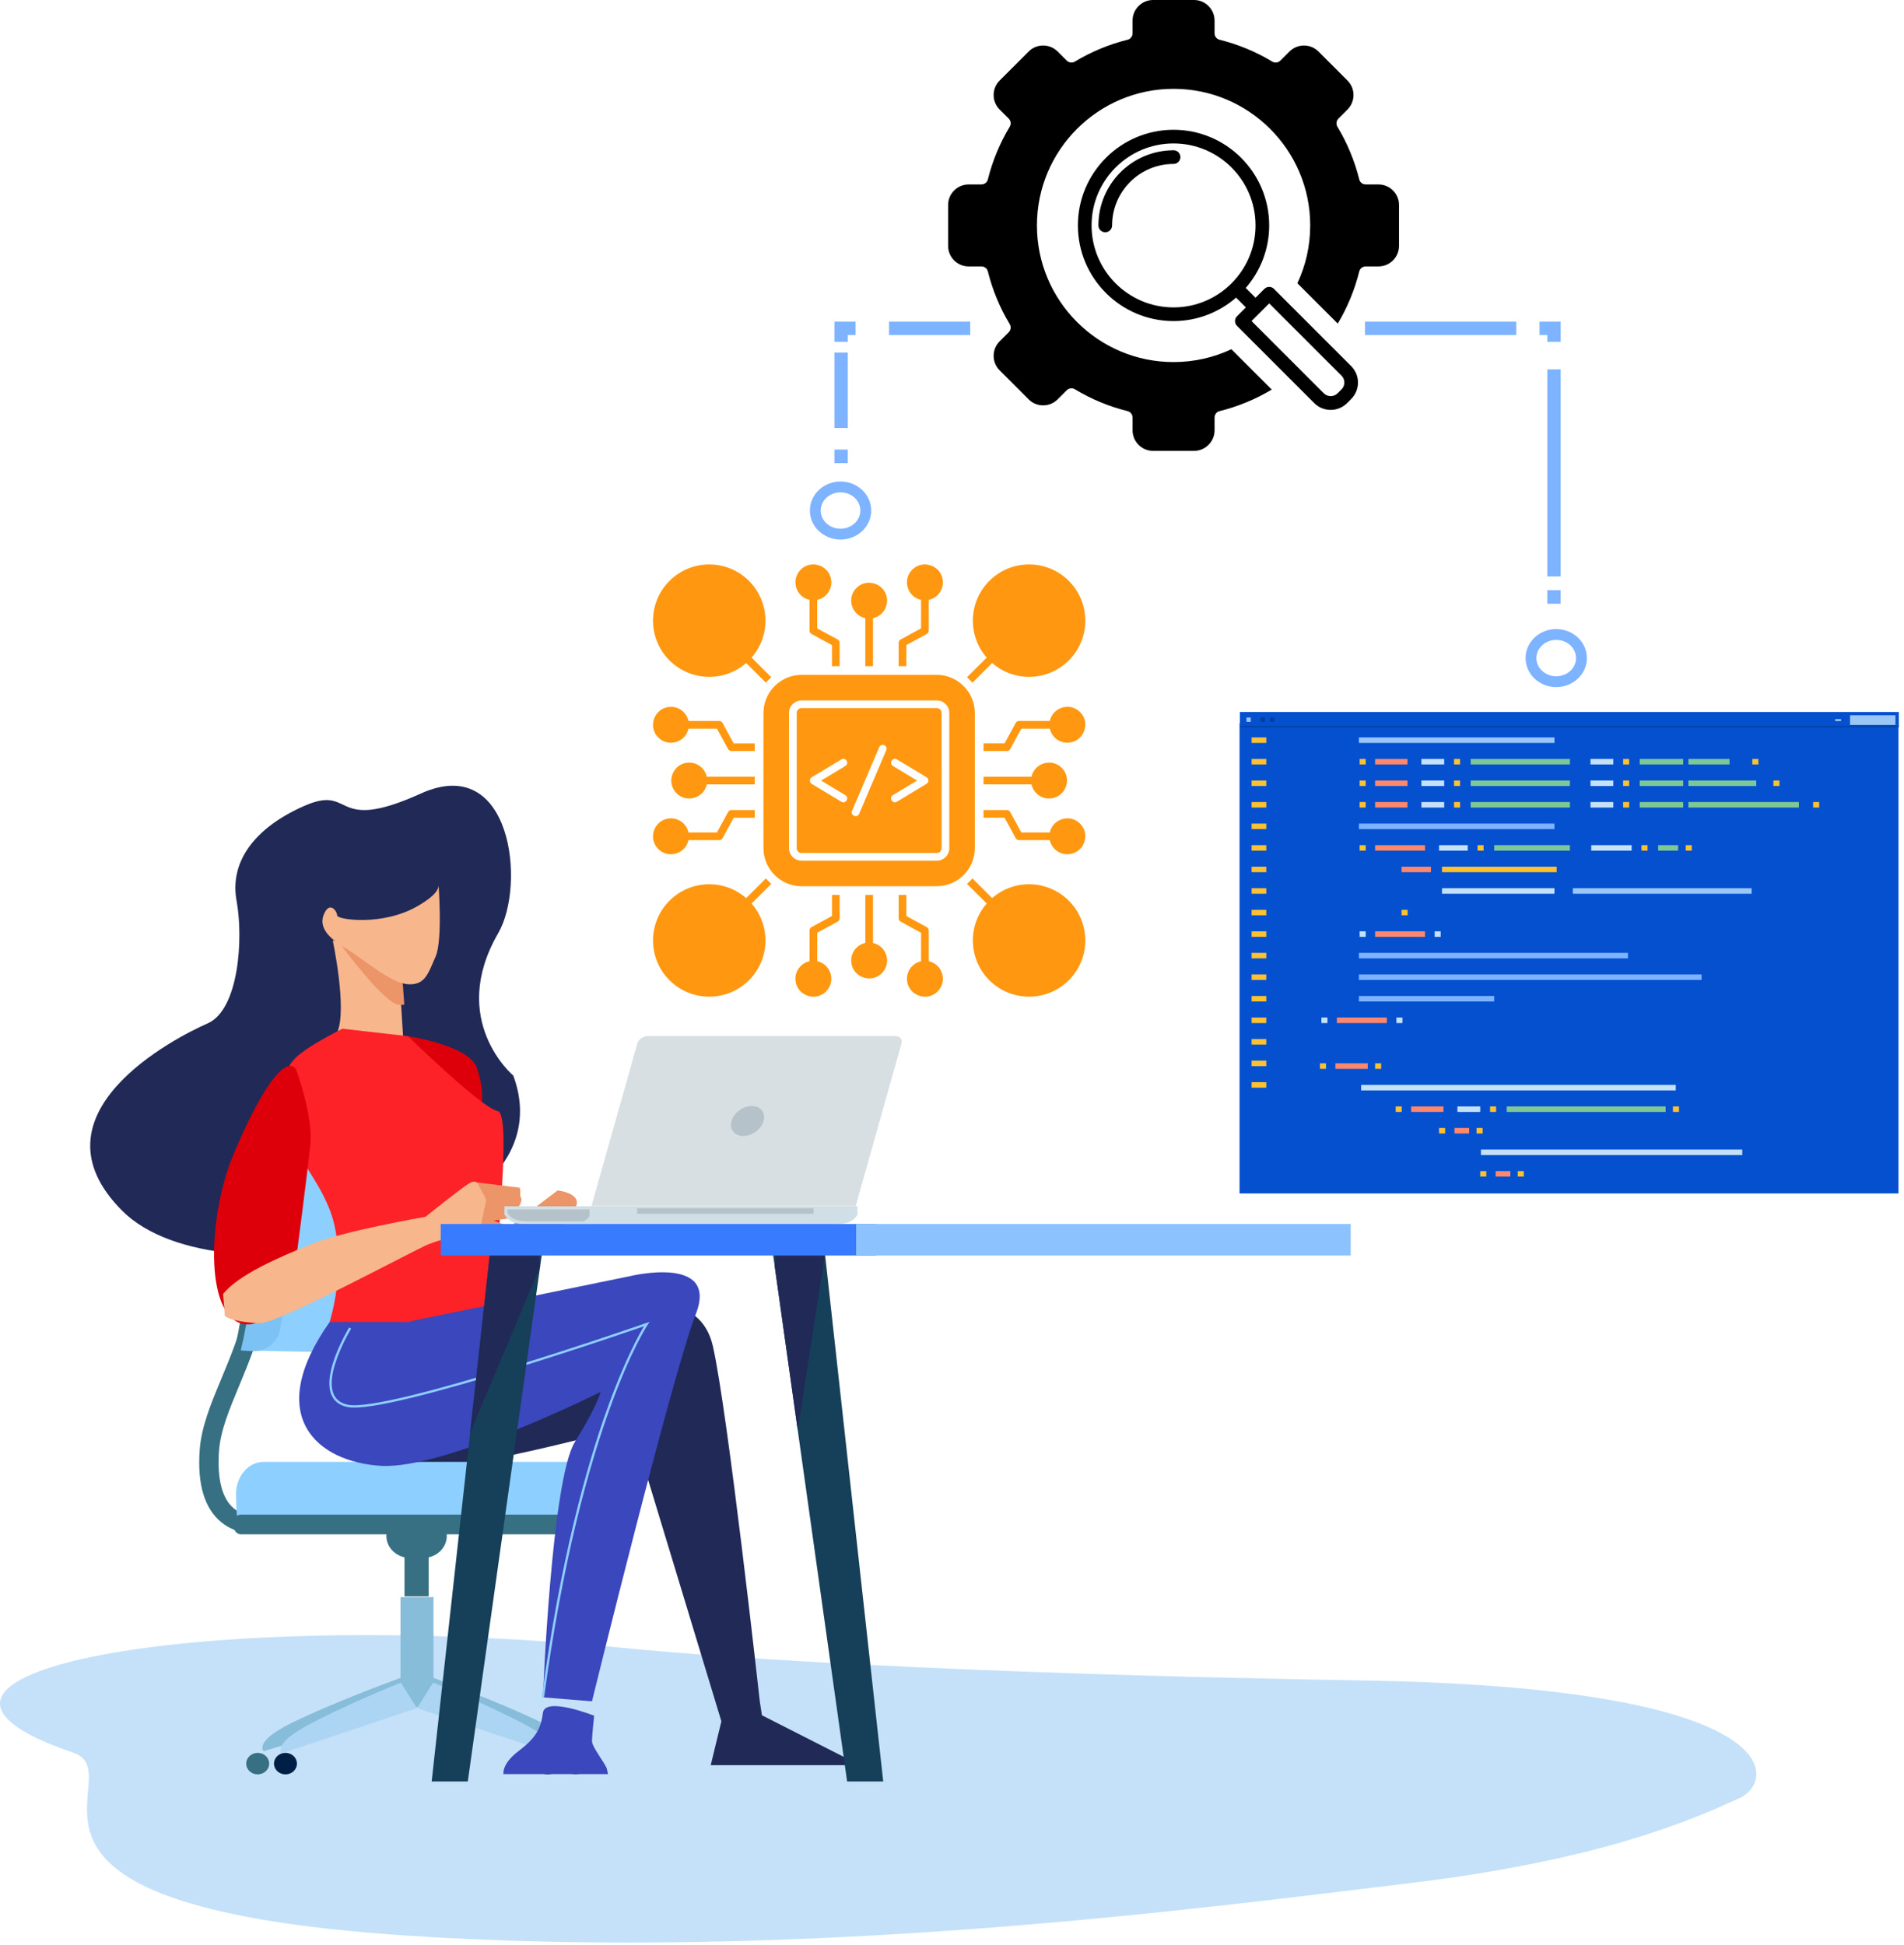 <svg width="279" height="285" viewBox="0 0 279 285" fill="none" xmlns="http://www.w3.org/2000/svg">
<path d="M278.189 105.938H181.637V174.89H278.189V105.938Z" fill="#0450CF"/>
<path d="M278.244 104.333H181.691V106.566H278.244V104.333Z" fill="#0450CF"/>
<path d="M278.244 106.407H181.691V106.556H278.244V106.407Z" fill="#003E99"/>
<path d="M277.746 104.821H271.095V106.232H277.746V104.821Z" fill="#9AC7F7"/>
<path d="M269.973 105.384H269.634V105.673H269.973V105.384Z" fill="#003E99"/>
<path d="M269.798 105.379H268.921V105.669H269.798V105.379Z" fill="#9AC7F7"/>
<path d="M185.356 105.155H184.732V105.788H185.356V105.155Z" fill="#003E99"/>
<path d="M183.277 105.155H182.653V105.788H183.277V105.155Z" fill="#9AC7F7"/>
<path d="M186.722 105.155H186.099V105.788H186.722V105.155Z" fill="#003E99"/>
<path d="M227.783 108.062H199.125V108.869H227.783V108.062Z" fill="#9AC7F7"/>
<path d="M206.239 111.217H201.498V112.025H206.239V111.217Z" fill="#FF876C"/>
<path d="M206.239 114.378H201.498V115.186H206.239V114.378Z" fill="#FF876C"/>
<path d="M206.239 117.534H201.498V118.342H206.239V117.534Z" fill="#FF876C"/>
<path d="M230.046 111.217H215.503V112.025H230.046V111.217Z" fill="#7EC896"/>
<path d="M230.046 114.378H215.503V115.186H230.046V114.378Z" fill="#7EC896"/>
<path d="M230.046 117.534H215.503V118.342H230.046V117.534Z" fill="#7EC896"/>
<path d="M211.625 111.217H208.284V112.025H211.625V111.217Z" fill="#C5E1F9"/>
<path d="M211.625 114.378H208.284V115.186H211.625V114.378Z" fill="#C5E1F9"/>
<path d="M211.625 117.534H208.284V118.342H211.625V117.534Z" fill="#C5E1F9"/>
<path d="M213.953 111.217H213.065V112.025H213.953V111.217Z" fill="#FEC12F"/>
<path d="M213.953 114.378H213.065V115.186H213.953V114.378Z" fill="#FEC12F"/>
<path d="M213.953 117.534H213.065V118.342H213.953V117.534Z" fill="#FEC12F"/>
<path d="M200.122 111.217H199.234V112.025H200.122V111.217Z" fill="#FEC12F"/>
<path d="M200.122 114.378H199.234V115.186H200.122V114.378Z" fill="#FEC12F"/>
<path d="M200.122 117.534H199.234V118.342H200.122V117.534Z" fill="#FEC12F"/>
<path d="M208.822 123.851H201.498V124.659H208.822V123.851Z" fill="#FF876C"/>
<path d="M230.046 123.851H218.948V124.659H230.046V123.851Z" fill="#7EC896"/>
<path d="M215.074 123.851H210.871V124.659H215.074V123.851Z" fill="#C5E1F9"/>
<path d="M217.397 123.851H216.51V124.659H217.397V123.851Z" fill="#FEC12F"/>
<path d="M256.669 130.163H230.475V130.971H256.669V130.163Z" fill="#9AC7F7"/>
<path d="M227.783 130.163H211.301V130.971H227.783V130.163Z" fill="#C5E1F9"/>
<path d="M245.901 123.851H242.975V124.659H245.901V123.851Z" fill="#7EC896"/>
<path d="M239.091 123.851H233.168V124.659H239.091V123.851Z" fill="#C5E1F9"/>
<path d="M241.423 123.851H240.535V124.659H241.423V123.851Z" fill="#FEC12F"/>
<path d="M247.905 123.851H247.018V124.659H247.905V123.851Z" fill="#FEC12F"/>
<path d="M200.122 123.851H199.234V124.659H200.122V123.851Z" fill="#FEC12F"/>
<path d="M208.822 136.48H201.498V137.288H208.822V136.48Z" fill="#FF876C"/>
<path d="M200.122 136.48H199.234V137.288H200.122V136.48Z" fill="#C5E1F9"/>
<path d="M211.111 136.48H210.224V137.288H211.111V136.48Z" fill="#C5E1F9"/>
<path d="M203.22 149.113H195.896V149.921H203.22V149.113Z" fill="#FF876C"/>
<path d="M194.517 149.113H193.63V149.921H194.517V149.113Z" fill="#C5E1F9"/>
<path d="M205.507 149.113H204.619V149.921H205.507V149.113Z" fill="#C5E1F9"/>
<path d="M206.264 133.324H205.377V134.131H206.264V133.324Z" fill="#FEC12F"/>
<path d="M209.685 127.007H205.377V127.815H209.685V127.007Z" fill="#FF876C"/>
<path d="M228.102 127.007H211.301V127.815H228.102V127.007Z" fill="#FEC12F"/>
<path d="M246.648 111.217H240.276V112.025H246.648V111.217Z" fill="#7EC896"/>
<path d="M246.648 114.378H240.276V115.186H246.648V114.378Z" fill="#7EC896"/>
<path d="M246.648 117.534H240.276V118.342H246.648V117.534Z" fill="#7EC896"/>
<path d="M253.434 111.217H247.406V112.025H253.434V111.217Z" fill="#7EC896"/>
<path d="M257.348 114.378H247.406V115.186H257.348V114.378Z" fill="#7EC896"/>
<path d="M263.595 117.534H247.406V118.342H263.595V117.534Z" fill="#7EC896"/>
<path d="M236.403 111.217H233.062V112.025H236.403V111.217Z" fill="#C5E1F9"/>
<path d="M236.403 114.378H233.062V115.186H236.403V114.378Z" fill="#C5E1F9"/>
<path d="M236.403 117.534H233.062V118.342H236.403V117.534Z" fill="#C5E1F9"/>
<path d="M238.73 111.217H237.843V112.025H238.73V111.217Z" fill="#FEC12F"/>
<path d="M238.73 114.378H237.843V115.186H238.73V114.378Z" fill="#FEC12F"/>
<path d="M238.73 117.534H237.843V118.342H238.73V117.534Z" fill="#FEC12F"/>
<path d="M257.662 111.217H256.774V112.025H257.662V111.217Z" fill="#FEC12F"/>
<path d="M260.752 114.378H259.864V115.186H260.752V114.378Z" fill="#FEC12F"/>
<path d="M266.571 117.534H265.684V118.342H266.571V117.534Z" fill="#FEC12F"/>
<path d="M227.783 120.69H199.125V121.498H227.783V120.69Z" fill="#7EB3FF"/>
<path d="M200.421 155.824H195.68V156.632H200.421V155.824Z" fill="#FF876C"/>
<path d="M211.52 162.141H206.778V162.949H211.52V162.141Z" fill="#FF876C"/>
<path d="M244.071 162.141H220.783V162.949H244.071V162.141Z" fill="#7EC896"/>
<path d="M245.557 158.985H199.449V159.793H245.557V158.985Z" fill="#C5E1F9"/>
<path d="M216.904 162.141H213.563V162.949H216.904V162.141Z" fill="#C5E1F9"/>
<path d="M219.232 162.141H218.345V162.949H219.232V162.141Z" fill="#FEC12F"/>
<path d="M194.303 155.824H193.416V156.632H194.303V155.824Z" fill="#FEC12F"/>
<path d="M202.385 155.824H201.498V156.632H202.385V155.824Z" fill="#FEC12F"/>
<path d="M215.283 165.297H213.129V166.105H215.283V165.297Z" fill="#FF876C"/>
<path d="M211.759 165.297H210.871V166.105H211.759V165.297Z" fill="#FEC12F"/>
<path d="M217.253 165.297H216.365V166.105H217.253V165.297Z" fill="#FEC12F"/>
<path d="M221.316 171.614H219.162V172.421H221.316V171.614Z" fill="#FF876C"/>
<path d="M217.792 171.614H216.904V172.421H217.792V171.614Z" fill="#FEC12F"/>
<path d="M223.286 171.614H222.398V172.421H223.286V171.614Z" fill="#FEC12F"/>
<path d="M205.402 162.141H204.515V162.949H205.402V162.141Z" fill="#FEC12F"/>
<path d="M255.299 168.458H217.009V169.266H255.299V168.458Z" fill="#C5E1F9"/>
<path d="M246.03 162.141H245.143V162.949H246.03V162.141Z" fill="#FEC12F"/>
<path d="M238.552 139.636H199.125V140.443H238.552V139.636Z" fill="#7EB3FF"/>
<path d="M249.341 142.797H199.125V143.605H249.341V142.797Z" fill="#7EB3FF"/>
<path d="M218.948 145.953H199.125V146.76H218.948V145.953Z" fill="#7EB3FF"/>
<path d="M185.554 108.062H183.4V108.869H185.554V108.062Z" fill="#FEC12F"/>
<path d="M185.554 111.217H183.4V112.025H185.554V111.217Z" fill="#FEC12F"/>
<path d="M185.554 114.378H183.4V115.186H185.554V114.378Z" fill="#FEC12F"/>
<path d="M185.554 117.534H183.4V118.342H185.554V117.534Z" fill="#FEC12F"/>
<path d="M185.554 120.69H183.4V121.498H185.554V120.69Z" fill="#FEC12F"/>
<path d="M185.554 123.851H183.4V124.659H185.554V123.851Z" fill="#FEC12F"/>
<path d="M185.554 127.007H183.4V127.815H185.554V127.007Z" fill="#FEC12F"/>
<path d="M185.554 130.163H183.4V130.971H185.554V130.163Z" fill="#FEC12F"/>
<path d="M185.554 133.324H183.4V134.131H185.554V133.324Z" fill="#FEC12F"/>
<path d="M185.554 136.48H183.4V137.288H185.554V136.48Z" fill="#FEC12F"/>
<path d="M185.554 139.636H183.4V140.443H185.554V139.636Z" fill="#FEC12F"/>
<path d="M185.554 142.797H183.4V143.605H185.554V142.797Z" fill="#FEC12F"/>
<path d="M185.554 145.953H183.4V146.76H185.554V145.953Z" fill="#FEC12F"/>
<path d="M185.554 149.113H183.4V149.921H185.554V149.113Z" fill="#FEC12F"/>
<path d="M185.554 152.27H183.4V153.077H185.554V152.27Z" fill="#FEC12F"/>
<path d="M185.554 155.425H183.4V156.233H185.554V155.425Z" fill="#FEC12F"/>
<path d="M185.554 158.586H183.4V159.394H185.554V158.586Z" fill="#FEC12F"/>
<path d="M126.866 74.816C126.866 76.727 125.21 78.275 123.167 78.275C121.125 78.275 119.469 76.727 119.469 74.816C119.469 72.904 121.125 71.357 123.167 71.357C125.21 71.357 126.866 72.904 126.866 74.816Z" stroke="#7EB3FF" stroke-width="1.586" stroke-miterlimit="10"/>
<path d="M231.739 96.439C231.739 98.351 230.083 99.898 228.04 99.898C225.998 99.898 224.342 98.351 224.342 96.439C224.342 94.528 225.998 92.981 228.04 92.981C230.083 92.981 231.739 94.528 231.739 96.439Z" stroke="#7EB3FF" stroke-width="1.586" stroke-miterlimit="10"/>
<path d="M123.252 67.867V65.878" stroke="#7EB3FF" stroke-width="1.958" stroke-miterlimit="10"/>
<path d="M123.252 62.721V51.671" stroke="#7EB3FF" stroke-width="1.958" stroke-miterlimit="10"/>
<path d="M123.252 50.093V48.112H125.372" stroke="#7EB3FF" stroke-width="1.958" stroke-miterlimit="10"/>
<path d="M130.279 48.112L142.172 48.112" stroke="#7EB3FF" stroke-width="1.958" stroke-miterlimit="10"/>
<path d="M200.015 48.112L222.179 48.112" stroke="#7EB3FF" stroke-width="1.958" stroke-miterlimit="10"/>
<path d="M225.593 48.112H227.713V50.093" stroke="#7EB3FF" stroke-width="1.958" stroke-miterlimit="10"/>
<path d="M227.71 54.131V84.471" stroke="#7EB3FF" stroke-width="1.958" stroke-miterlimit="10"/>
<path d="M227.71 86.491V88.472" stroke="#7EB3FF" stroke-width="1.958" stroke-miterlimit="10"/>
<path d="M199.234 246.248C181.184 245.972 125.239 244.794 91.29 241.485C28.339 235.344 -23.071 245.334 10.71 256.838C20.149 260.054 -7.053 279.229 59.579 283.646C118.076 287.516 177.697 279.429 206.548 275.964C235.404 272.493 248.719 266.298 254.898 263.503C260.331 261.044 262.331 247.221 199.228 246.253L199.234 246.248Z" fill="#C5E1F9"/>
<path d="M63.811 196.379L93.202 191.406C93.202 191.406 102.581 189.065 104.457 197.255C106.641 206.802 111.334 249.313 111.334 249.313L111.647 251.362L126.032 258.676H104.144L105.706 252.243L92.575 208.959C92.575 208.959 70.065 215.1 62.557 215.1C55.048 215.1 49.426 212.467 49.426 211.299C49.426 210.132 58.491 195.801 63.811 196.385V196.379Z" fill="#212957"/>
<path d="M75.201 157.608C75.201 157.608 65.601 149.543 73.007 136.747C77.11 129.655 74.958 110.269 61.671 116.286C48.378 122.303 51.983 114.799 44.48 118.146C36.971 121.492 33.657 126.525 34.668 132.017C35.679 137.504 35.02 147.97 30.409 149.981C25.797 151.992 3.693 163.247 17.937 177.459C32.182 191.671 83.981 181.237 75.207 157.608H75.201Z" fill="#212957"/>
<path d="M37.332 224.733C36.094 224.733 34.143 224.468 32.429 223.073C29.964 221.068 28.899 217.505 29.261 212.483C29.499 209.094 30.926 205.661 32.44 202.023C34.986 195.909 37.867 188.979 36.359 179.81L39.16 179.405C40.781 189.276 37.619 196.871 35.084 202.98C33.592 206.569 32.3 209.672 32.089 212.656C31.802 216.732 32.548 219.635 34.267 221.051C35.894 222.397 37.927 222.051 38.008 222.035L38.576 224.63C38.522 224.641 38.046 224.727 37.332 224.727V224.733Z" fill="#367082"/>
<path d="M59.048 245.751L61.805 249.686L38.635 256.628C38.635 256.628 37.089 255.244 42.771 252.465C49.388 249.227 59.042 245.751 59.042 245.751H59.048Z" fill="#88BDDA"/>
<path d="M63.161 245.751L60.404 249.686L83.568 256.628C83.568 256.628 85.114 255.244 79.433 252.465C72.816 249.227 63.161 245.751 63.161 245.751Z" fill="#88BDDA"/>
<path d="M63.529 234.047H58.685V250.168H63.529V234.047Z" fill="#88BDDA"/>
<path d="M58.738 246.578L61.095 250.33L41.266 256.952C41.266 256.952 39.942 255.633 44.807 252.979C50.472 249.886 58.738 246.578 58.738 246.578Z" fill="#ACD5F4"/>
<path d="M63.467 246.578L61.11 250.33L80.939 256.952C80.939 256.952 82.263 255.633 77.398 252.979C71.733 249.886 63.467 246.578 63.467 246.578Z" fill="#ACD5F4"/>
<path d="M43.511 258.449C43.511 259.319 42.754 260.022 41.83 260.022C40.905 260.022 40.148 259.319 40.148 258.449C40.148 257.579 40.9 256.871 41.83 256.871C42.76 256.871 43.511 257.573 43.511 258.449Z" fill="#001F46"/>
<path d="M81.941 258.449C81.941 259.319 81.184 260.022 80.254 260.022C79.325 260.022 78.573 259.319 78.573 258.449C78.573 257.579 79.325 256.871 80.254 256.871C81.184 256.871 81.941 257.573 81.941 258.449Z" fill="#001F46"/>
<path d="M39.441 258.449C39.441 259.319 38.689 260.022 37.759 260.022C36.83 260.022 36.078 259.319 36.078 258.449C36.078 257.579 36.83 256.871 37.759 256.871C38.689 256.871 39.441 257.573 39.441 258.449Z" fill="#367082"/>
<path d="M86.012 258.449C86.012 259.319 85.26 260.022 84.331 260.022C83.401 260.022 82.649 259.319 82.649 258.449C82.649 257.579 83.401 256.871 84.331 256.871C85.26 256.871 86.012 257.573 86.012 258.449Z" fill="#367082"/>
<path d="M62.816 228.139H59.275V233.934H62.816V228.139Z" fill="#367082"/>
<path d="M65.47 225.074C65.47 226.857 63.924 228.301 62.016 228.301H60.07C58.167 228.301 56.615 226.852 56.615 225.074C56.615 223.284 58.161 221.841 60.07 221.841H62.016C63.919 221.841 65.47 223.284 65.47 225.074Z" fill="#367082"/>
<path d="M87.364 222.122C87.445 221.744 87.493 219.36 87.493 218.949C87.493 216.343 85.693 214.229 83.466 214.229H38.614C36.392 214.229 34.592 216.343 34.592 218.949C34.592 219.36 34.64 221.744 34.727 222.122H87.364Z" fill="#8DCFFF"/>
<path d="M34.175 223.398C34.175 224.198 34.672 224.847 35.288 224.847H86.79C87.406 224.847 87.903 224.198 87.903 223.398C87.903 222.598 87.406 221.955 86.79 221.955H35.288C34.672 221.955 34.175 222.603 34.175 223.398Z" fill="#367082"/>
<path d="M36.69 197.893C37.798 197.969 44.826 198.088 46.037 198.098C53.734 198.185 60.362 196.833 60.73 195.06C62.249 187.692 62.319 180.135 60.93 172.767C60.6 170.993 53.875 169.642 46.015 169.734C44.782 169.75 37.603 169.864 36.474 169.945C38.885 179.135 38.955 188.703 36.684 197.898L36.69 197.893Z" fill="#8DCFFF"/>
<path d="M35.63 169.939C34.771 169.95 34.17 170.334 34.289 170.793C36.43 179.432 36.511 188.4 34.533 197.039C34.425 197.504 35.019 197.882 35.862 197.893C36.706 197.904 37.484 197.536 37.592 197.071C39.603 188.406 39.538 179.421 37.409 170.761C37.295 170.296 36.5 169.928 35.636 169.939H35.63Z" fill="#367082"/>
<path d="M35.284 197.882C35.511 197.952 37.036 198.001 37.301 198.006C38.977 198.028 40.706 196.639 41.036 194.898C42.431 187.638 42.398 180.2 40.928 172.94C40.577 171.193 38.809 169.815 37.095 169.831C36.825 169.831 35.273 169.891 35.041 169.961C37.457 179.135 37.533 188.703 35.279 197.882H35.284Z" fill="#7DC2F5"/>
<path d="M48.756 137.812C48.756 137.812 50.864 147.683 49.459 151.192C48.053 154.7 59.076 152.067 59.076 152.067C59.076 152.067 58.605 143.953 58.373 142.196C58.14 140.439 48.756 137.807 48.756 137.807V137.812Z" fill="#F7B68B"/>
<path d="M58.869 142.612C58.653 141.001 50.047 138.585 50.047 138.585C50.047 138.585 56.307 147.072 58.442 147.24C58.734 147.261 58.999 147.256 59.242 147.229C59.112 145.315 58.972 143.347 58.875 142.607L58.869 142.612Z" fill="#EC9568"/>
<path d="M64.254 129.53C64.254 129.53 64.897 137.785 63.822 140.201C62.746 142.618 62.313 144.429 59.735 144.229C57.151 144.029 53.064 140.401 50.696 138.996C48.328 137.585 46.609 135.974 47.469 133.963C48.328 131.952 49.404 133.563 49.404 134.163C49.404 134.763 56.075 135.774 61.243 132.752C62.535 131.995 64.47 130.741 64.254 129.53Z" fill="#F7B68B"/>
<path d="M59.147 191.579L81.705 174.453C81.705 174.453 86.014 174.896 83.992 177.47C81.97 180.048 68.596 195.168 68.596 195.168C68.596 195.168 54.946 200.963 59.147 191.573V191.579Z" fill="#EC9568"/>
<path d="M87.063 251.432C87.063 251.432 86.749 254.286 86.749 255.162C86.749 256.038 88.782 258.525 88.939 259.254L89.096 259.984H73.775C73.775 259.984 73.462 258.519 75.965 256.622C78.468 254.719 79.246 253.405 79.559 250.989C79.873 248.578 87.063 251.427 87.063 251.427V251.432Z" fill="#3B47BC"/>
<path d="M59.779 151.846C59.779 151.846 68.688 153.159 69.861 156.451C71.034 159.744 70.564 161.717 70.564 163.252C70.564 164.787 59.309 157.771 59.779 151.846Z" fill="#DD000B"/>
<path d="M50.162 150.749L59.779 151.846C59.779 151.846 70.563 162.377 72.909 162.814C75.256 163.252 72.093 187.276 72.677 190.525C72.991 192.282 64.233 193.082 59.546 193.741C54.854 194.401 48.291 193.741 48.291 193.741C48.291 193.741 50.637 186.724 48.994 179.481C47.351 172.242 40.085 166.761 41.723 161.712C43.367 156.668 38.674 156.668 50.167 150.743L50.162 150.749Z" fill="#FD2227"/>
<path d="M43.361 156.673C43.361 156.673 45.939 163.474 45.469 167.858C44.998 172.242 43.593 182.994 43.593 182.994C43.593 182.994 40.776 195.498 35.387 193.963C29.992 192.427 30.462 178.167 34.214 169.177C37.965 160.182 41.717 154.478 43.361 156.673Z" fill="#DD000B"/>
<path d="M32.685 189.611C32.685 189.611 32.918 192.135 32.918 192.681C32.918 193.227 35.497 193.887 38.194 193.887C40.892 193.887 60.823 183.14 62.699 182.373C64.575 181.605 68.915 180.507 69.97 180.399C71.024 180.291 71.846 177.545 71.262 175.794C70.873 174.631 70.483 173.615 69.894 173.28C69.591 173.112 69.234 173.118 68.802 173.377C67.51 174.145 62.353 178.313 62.353 178.313C62.353 178.313 50.276 180.394 45.47 182.373C40.665 184.346 35.037 186.762 32.691 189.611H32.685Z" fill="#F7B68B"/>
<path d="M76.073 174.037L69.899 173.28L71.267 175.794L70.445 179.632L73.846 180.178C73.846 180.178 74.316 179.632 73.727 179.41C73.143 179.188 72.321 178.864 72.321 178.864C72.321 178.864 73.965 178.642 74.667 178.534C75.37 178.426 75.489 178.205 75.489 177.875C75.489 177.545 74.786 177.329 74.786 177.329C74.786 177.329 76.078 176.891 76.192 176.561C76.311 176.231 76.543 175.794 76.311 175.464C76.078 175.134 76.43 174.258 76.078 174.037H76.073Z" fill="#EC9568"/>
<path d="M48.287 193.746H59.542L92.263 187.021C92.263 187.021 105.394 183.805 101.956 192.579C98.518 201.352 86.744 249.318 86.744 249.318L79.554 248.735C79.554 248.735 80.803 216.856 84.246 211.299C87.685 205.742 87.998 203.985 87.998 203.985C87.998 203.985 65.175 215.391 55.795 214.807C46.416 214.224 38.6 207.493 48.292 193.752L48.287 193.746Z" fill="#3B47BC"/>
<path d="M104.101 154.646C101.398 154.646 99.203 156.695 99.203 159.23C99.203 161.765 104.101 168.701 104.101 168.701C104.101 168.701 108.999 161.76 108.999 159.23C108.999 156.7 106.804 154.646 104.101 154.646ZM104.101 160.841C103.301 160.841 102.652 160.236 102.652 159.484C102.652 158.733 103.301 158.127 104.101 158.127C104.901 158.127 105.55 158.733 105.55 159.484C105.55 160.236 104.901 160.841 104.101 160.841Z" fill="#8DCFFF"/>
<path d="M51.308 194.622C51.308 194.622 45.053 204.861 50.994 206.029C56.935 207.196 94.765 194.039 94.765 194.039C94.765 194.039 84.975 208.661 79.553 248.73" stroke="#8DCFFF" stroke-width="0.341" stroke-miterlimit="10"/>
<path d="M73.919 177.983C73.919 177.983 73.903 177.956 73.897 177.945L73.919 176.778H125.642V177.945C125.642 177.945 125.653 177.973 125.642 177.983L125.512 178.2C124.848 179.21 123.653 179.394 122.291 179.394H77.281C75.914 179.394 74.725 179.21 74.06 178.2L73.924 177.983H73.919Z" fill="#D0DEE6"/>
<path d="M86.385 178.178C86.385 178.178 86.39 178.2 86.385 178.21L86.255 178.389C86.05 178.648 85.796 178.843 85.498 178.983H77.633C76.319 178.983 75.173 178.837 74.53 178.016L74.405 177.837C74.405 177.837 74.389 177.816 74.384 177.805L74.395 177.232H86.379V178.178H86.385Z" fill="#B6C2C9"/>
<path d="M119.209 177.048H93.363V177.875H119.209V177.048Z" fill="#B6C2C9"/>
<path d="M86.672 176.734L93.375 152.959C93.553 152.332 94.24 151.824 94.91 151.824H131.2C131.87 151.824 132.27 152.332 132.092 152.959L125.389 176.734H86.672Z" fill="#D7DFE2"/>
<path d="M107.192 164.279C106.851 165.49 107.624 166.474 108.922 166.474C110.219 166.474 111.549 165.49 111.889 164.279C112.23 163.063 111.457 162.079 110.159 162.079C108.862 162.079 107.532 163.063 107.192 164.279Z" fill="#B6C2C9"/>
<path d="M124.131 261.065H129.423L120.687 181.935H113.011L124.131 261.065Z" fill="#163F59"/>
<path d="M113.524 185.578L116.892 209.542L120.887 183.719L120.687 181.935H113.978L113.524 185.578Z" fill="#212957"/>
<path d="M68.547 261.065H63.255L71.985 181.935H79.662L68.547 261.065Z" fill="#163F59"/>
<path d="M79.148 185.578L68.877 210.002L71.791 183.719L71.985 181.935H78.694L79.148 185.578Z" fill="#212957"/>
<path d="M128.407 179.367H64.58V183.989H128.407V179.367Z" fill="#387BFF"/>
<path d="M197.925 179.367H125.449V183.989H197.925V179.367Z" fill="#8CC3FF"/>
<path d="M121.909 97.622V94.536L118.919 92.909C118.733 92.808 118.624 92.613 118.624 92.419V87.914C116.608 87.469 115.85 84.958 117.326 83.483C118.978 81.827 121.819 83.01 121.819 85.341C121.819 86.588 120.941 87.649 119.747 87.914V92.084L122.698 93.689C122.895 93.776 123.033 93.976 123.033 94.207V97.622L121.909 97.625L121.909 97.622ZM126.797 97.622V90.594C124.778 90.15 124.021 87.638 125.496 86.163C127.152 84.507 129.99 85.69 129.99 88.021C129.99 89.268 129.117 90.33 127.923 90.594V97.622H126.797ZM131.682 97.622V94.207C131.682 93.976 131.823 93.776 132.02 93.689L134.965 92.084L134.968 87.914C132.952 87.469 132.194 84.958 133.67 83.482C135.325 81.827 138.163 83.009 138.163 85.341C138.163 86.588 137.291 87.649 136.097 87.914L136.091 92.419C136.091 92.616 135.987 92.81 135.801 92.909L132.808 94.536V97.622L131.682 97.622ZM141.697 99.249L144.586 96.366C141.737 93.1 141.908 88.19 144.969 85.126C148.19 81.911 153.404 81.911 156.62 85.126C159.835 88.347 159.835 93.562 156.62 96.777C153.559 99.841 148.643 100.009 145.383 97.16L142.494 100.049C142.249 99.762 141.984 99.494 141.697 99.249ZM144.124 108.935H147.204L148.832 105.945C148.933 105.762 149.119 105.65 149.327 105.65H153.832C154.271 103.634 156.789 102.873 158.264 104.349C159.917 106.004 158.737 108.842 156.4 108.842C155.153 108.842 154.091 107.97 153.829 106.776H149.657L148.052 109.721C147.965 109.921 147.77 110.059 147.537 110.059H144.121L144.124 108.935ZM144.124 113.823H151.152C151.591 111.804 154.108 111.047 155.583 112.522C157.236 114.178 156.056 117.016 153.72 117.016C152.472 117.016 151.411 116.143 151.149 114.949H144.121L144.124 113.823ZM144.124 118.708H147.54C147.77 118.708 147.967 118.849 148.055 119.046L149.66 121.991H153.832C154.272 119.975 156.789 119.218 158.264 120.693C159.917 122.348 158.737 125.187 156.4 125.187C155.153 125.187 154.091 124.314 153.829 123.114H149.325C149.125 123.114 148.933 123.007 148.829 122.824L147.202 119.831H144.122L144.124 118.708ZM142.494 128.723L145.383 131.612C148.649 128.763 153.554 128.934 156.62 131.995C159.835 135.216 159.835 140.43 156.62 143.646C153.402 146.861 148.187 146.861 144.969 143.646C141.909 140.582 141.737 135.669 144.586 132.406L141.697 129.523C141.985 129.275 142.249 129.01 142.494 128.723ZM132.808 131.15V134.236L135.801 135.863C135.987 135.968 136.091 136.159 136.091 136.359L136.097 140.864C138.113 141.303 138.87 143.817 137.395 145.293C135.739 146.948 132.901 145.771 132.901 143.434C132.901 142.187 133.774 141.126 134.968 140.864V136.691L132.023 135.086C131.823 134.999 131.685 134.799 131.685 134.571V131.153L132.808 131.147L132.808 131.15ZM127.923 131.15V138.183C129.939 138.623 130.697 141.137 129.221 142.612C127.569 144.268 124.728 143.091 124.728 140.754C124.728 139.507 125.6 138.445 126.8 138.183V131.15L127.923 131.147V131.15ZM123.036 131.15V134.568C123.036 134.796 122.895 134.996 122.7 135.084L119.75 136.688V140.861C121.766 141.3 122.523 143.815 121.048 145.29C119.395 146.945 116.554 145.769 116.554 143.432C116.554 142.184 117.433 141.123 118.626 140.861V136.356C118.626 136.156 118.733 135.965 118.922 135.861L121.912 134.233V131.147H123.035L123.036 131.15ZM113.023 129.52L110.134 132.406C112.984 135.672 112.815 140.582 109.752 143.646C106.536 146.861 101.319 146.861 98.101 143.646C94.885 140.43 94.885 135.21 98.101 131.995C101.164 128.935 106.077 128.763 109.341 131.612L112.229 128.723C112.472 129.011 112.736 129.275 113.023 129.52ZM110.596 119.834H107.51L105.883 122.827C105.782 123.01 105.593 123.117 105.393 123.117H100.888C100.449 125.136 97.932 125.893 96.457 124.418C94.801 122.762 95.984 119.924 98.315 119.924C99.562 119.924 100.624 120.797 100.888 121.991H105.058L106.663 119.046C106.75 118.846 106.95 118.708 107.181 118.708H110.596L110.596 119.834ZM110.596 114.949H103.569C103.129 116.965 100.612 117.723 99.137 116.247C97.481 114.592 98.664 111.754 100.995 111.754C102.242 111.754 103.304 112.626 103.569 113.82H110.596V114.949ZM110.596 110.061H107.181C106.95 110.061 106.75 109.921 106.663 109.724L105.058 106.779H100.888C100.449 108.795 97.932 109.552 96.457 108.077C94.801 106.424 95.984 103.583 98.315 103.583C99.562 103.583 100.623 104.456 100.888 105.655H105.393C105.593 105.655 105.784 105.762 105.883 105.951L107.51 108.941H110.596L110.596 110.061ZM112.229 100.049L109.34 97.16C106.074 100.01 101.164 99.838 98.103 96.778C94.882 93.562 94.882 88.342 98.103 85.127C101.319 81.912 106.536 81.912 109.751 85.127C112.815 88.19 112.984 93.106 110.134 96.367L113.023 99.25C112.736 99.495 112.471 99.762 112.229 100.049ZM137.273 98.9H117.449C114.386 98.9 111.874 101.409 111.874 104.475V124.297C111.874 127.36 114.383 129.871 117.449 129.871H137.276C140.337 129.871 142.845 127.363 142.845 124.297V104.475C142.845 101.412 140.334 98.9 137.273 98.9ZM137.273 103.768H117.449C117.061 103.768 116.745 104.089 116.745 104.475V124.297C116.745 124.685 117.061 125.003 117.449 125.003H137.276C137.659 125.003 137.98 124.682 137.98 124.297L137.975 104.475C137.975 104.087 137.656 103.768 137.273 103.768ZM117.449 102.645H137.276C138.281 102.645 139.104 103.467 139.104 104.475V124.297C139.104 125.305 138.281 126.127 137.276 126.127H117.449C116.441 126.127 115.619 125.305 115.619 124.297L115.616 104.475C115.616 103.467 116.438 102.645 117.449 102.645ZM130.848 112.249C130.212 111.866 130.798 110.903 131.431 111.286L135.773 113.904C136.136 114.124 136.139 114.65 135.764 114.87L131.431 117.483C130.795 117.866 130.215 116.903 130.848 116.52L134.39 114.386L130.848 112.249ZM125.893 119.262C125.603 119.944 124.57 119.504 124.857 118.823L128.832 109.503C129.12 108.822 130.156 109.264 129.866 109.943L125.893 119.262ZM123.289 111.289C123.925 110.906 124.502 111.869 123.869 112.252L120.327 114.392L123.869 116.526C124.505 116.909 123.925 117.872 123.289 117.489L118.953 114.876C118.581 114.656 118.587 114.13 118.944 113.91L123.289 111.289Z" fill="#FF9810"/>
<path d="M201.999 27.029H200.138C199.676 27.029 199.276 26.728 199.178 26.289C198.496 23.566 197.426 20.973 195.973 18.571C195.743 18.18 195.813 17.69 196.134 17.369L197.454 16.049C198.626 14.877 198.626 12.974 197.454 11.803L193.2 7.548C192.029 6.377 190.126 6.377 188.954 7.548L187.634 8.869C187.313 9.19 186.812 9.26 186.432 9.029C184.03 7.577 181.437 6.507 178.714 5.825C178.275 5.724 177.974 5.324 177.974 4.865V3.004C177.974 1.351 176.622 0 174.97 0H168.964C167.311 0 165.96 1.351 165.96 3.004V4.865C165.96 5.327 165.659 5.727 165.219 5.825C162.497 6.507 159.904 7.577 157.502 9.029C157.122 9.26 156.621 9.19 156.3 8.869L154.979 7.548C153.808 6.377 151.905 6.377 150.733 7.548L146.479 11.803C145.308 12.974 145.308 14.877 146.479 16.049L147.8 17.369C148.121 17.69 148.191 18.18 147.96 18.571C146.507 20.973 145.437 23.566 144.756 26.289C144.655 26.728 144.255 27.029 143.796 27.029H141.935C140.282 27.029 138.931 28.381 138.931 30.033V36.039C138.931 37.692 140.282 39.043 141.935 39.043H143.796C144.258 39.043 144.657 39.344 144.756 39.783C145.437 42.506 146.507 45.099 147.96 47.501C148.191 47.892 148.121 48.382 147.8 48.703L146.479 50.024C145.308 51.195 145.308 53.098 146.479 54.27L150.733 58.524C151.905 59.695 153.808 59.695 154.979 58.524L156.3 57.203C156.621 56.882 157.122 56.812 157.502 57.043C159.904 58.496 162.497 59.566 165.219 60.247C165.659 60.348 165.96 60.748 165.96 61.207V63.068C165.96 64.721 167.311 66.072 168.964 66.072H174.97C176.622 66.072 177.974 64.721 177.974 63.068V61.207C177.974 60.745 178.275 60.345 178.714 60.247C181.406 59.577 183.971 58.515 186.353 57.093L180.438 51.178C177.864 52.389 174.992 53.059 171.968 53.059C160.926 53.059 151.947 44.08 151.947 33.038C151.947 21.995 160.926 13.017 171.968 13.017C183.011 13.017 191.99 21.995 191.99 33.038C191.99 36.062 191.319 38.934 190.109 41.507L196.024 47.422C197.446 45.04 198.507 42.478 199.178 39.783C199.279 39.344 199.679 39.043 200.138 39.043H201.999C203.651 39.043 205.003 37.692 205.003 36.039V30.033C205.003 28.381 203.651 27.029 201.999 27.029Z" fill="black"/>
<path d="M171.965 22.023C165.892 22.023 160.954 26.964 160.954 33.034C160.954 33.589 161.402 34.037 161.956 34.037C162.511 34.037 162.959 33.589 162.959 33.034C162.959 28.065 166.999 24.025 171.968 24.025C172.523 24.025 172.971 23.577 172.971 23.022C172.971 22.468 172.523 22.02 171.968 22.02L171.965 22.023Z" fill="black"/>
<path d="M186.688 42.337C186.297 41.945 185.663 41.945 185.272 42.337L183.977 43.632L182.543 42.199C184.678 39.738 185.978 36.54 185.978 33.034C185.978 25.305 179.691 19.019 171.963 19.019C164.234 19.019 157.947 25.306 157.947 33.034C157.947 40.763 164.234 47.05 171.963 47.05C175.468 47.05 178.667 45.749 181.128 43.615L182.561 45.048L181.265 46.343C180.874 46.734 180.874 47.368 181.265 47.759L192.57 59.064C193.215 59.709 194.074 60.066 194.986 60.066C195.898 60.066 196.757 59.712 197.402 59.064L197.987 58.478C198.632 57.834 198.99 56.975 198.99 56.062C198.99 55.15 198.635 54.292 197.987 53.647L186.683 42.342L186.688 42.337ZM171.965 45.048C165.34 45.048 159.951 39.659 159.951 33.034C159.951 26.409 165.34 21.02 171.965 21.02C178.59 21.02 183.979 26.409 183.979 33.034C183.979 39.659 178.59 45.048 171.965 45.048ZM196.578 57.059L195.993 57.645C195.458 58.18 194.526 58.18 193.991 57.645L183.393 47.047L185.981 44.46L196.578 55.057C196.846 55.325 196.992 55.68 196.992 56.06C196.992 56.437 196.846 56.792 196.578 57.062V57.059Z" fill="black"/>
</svg>
